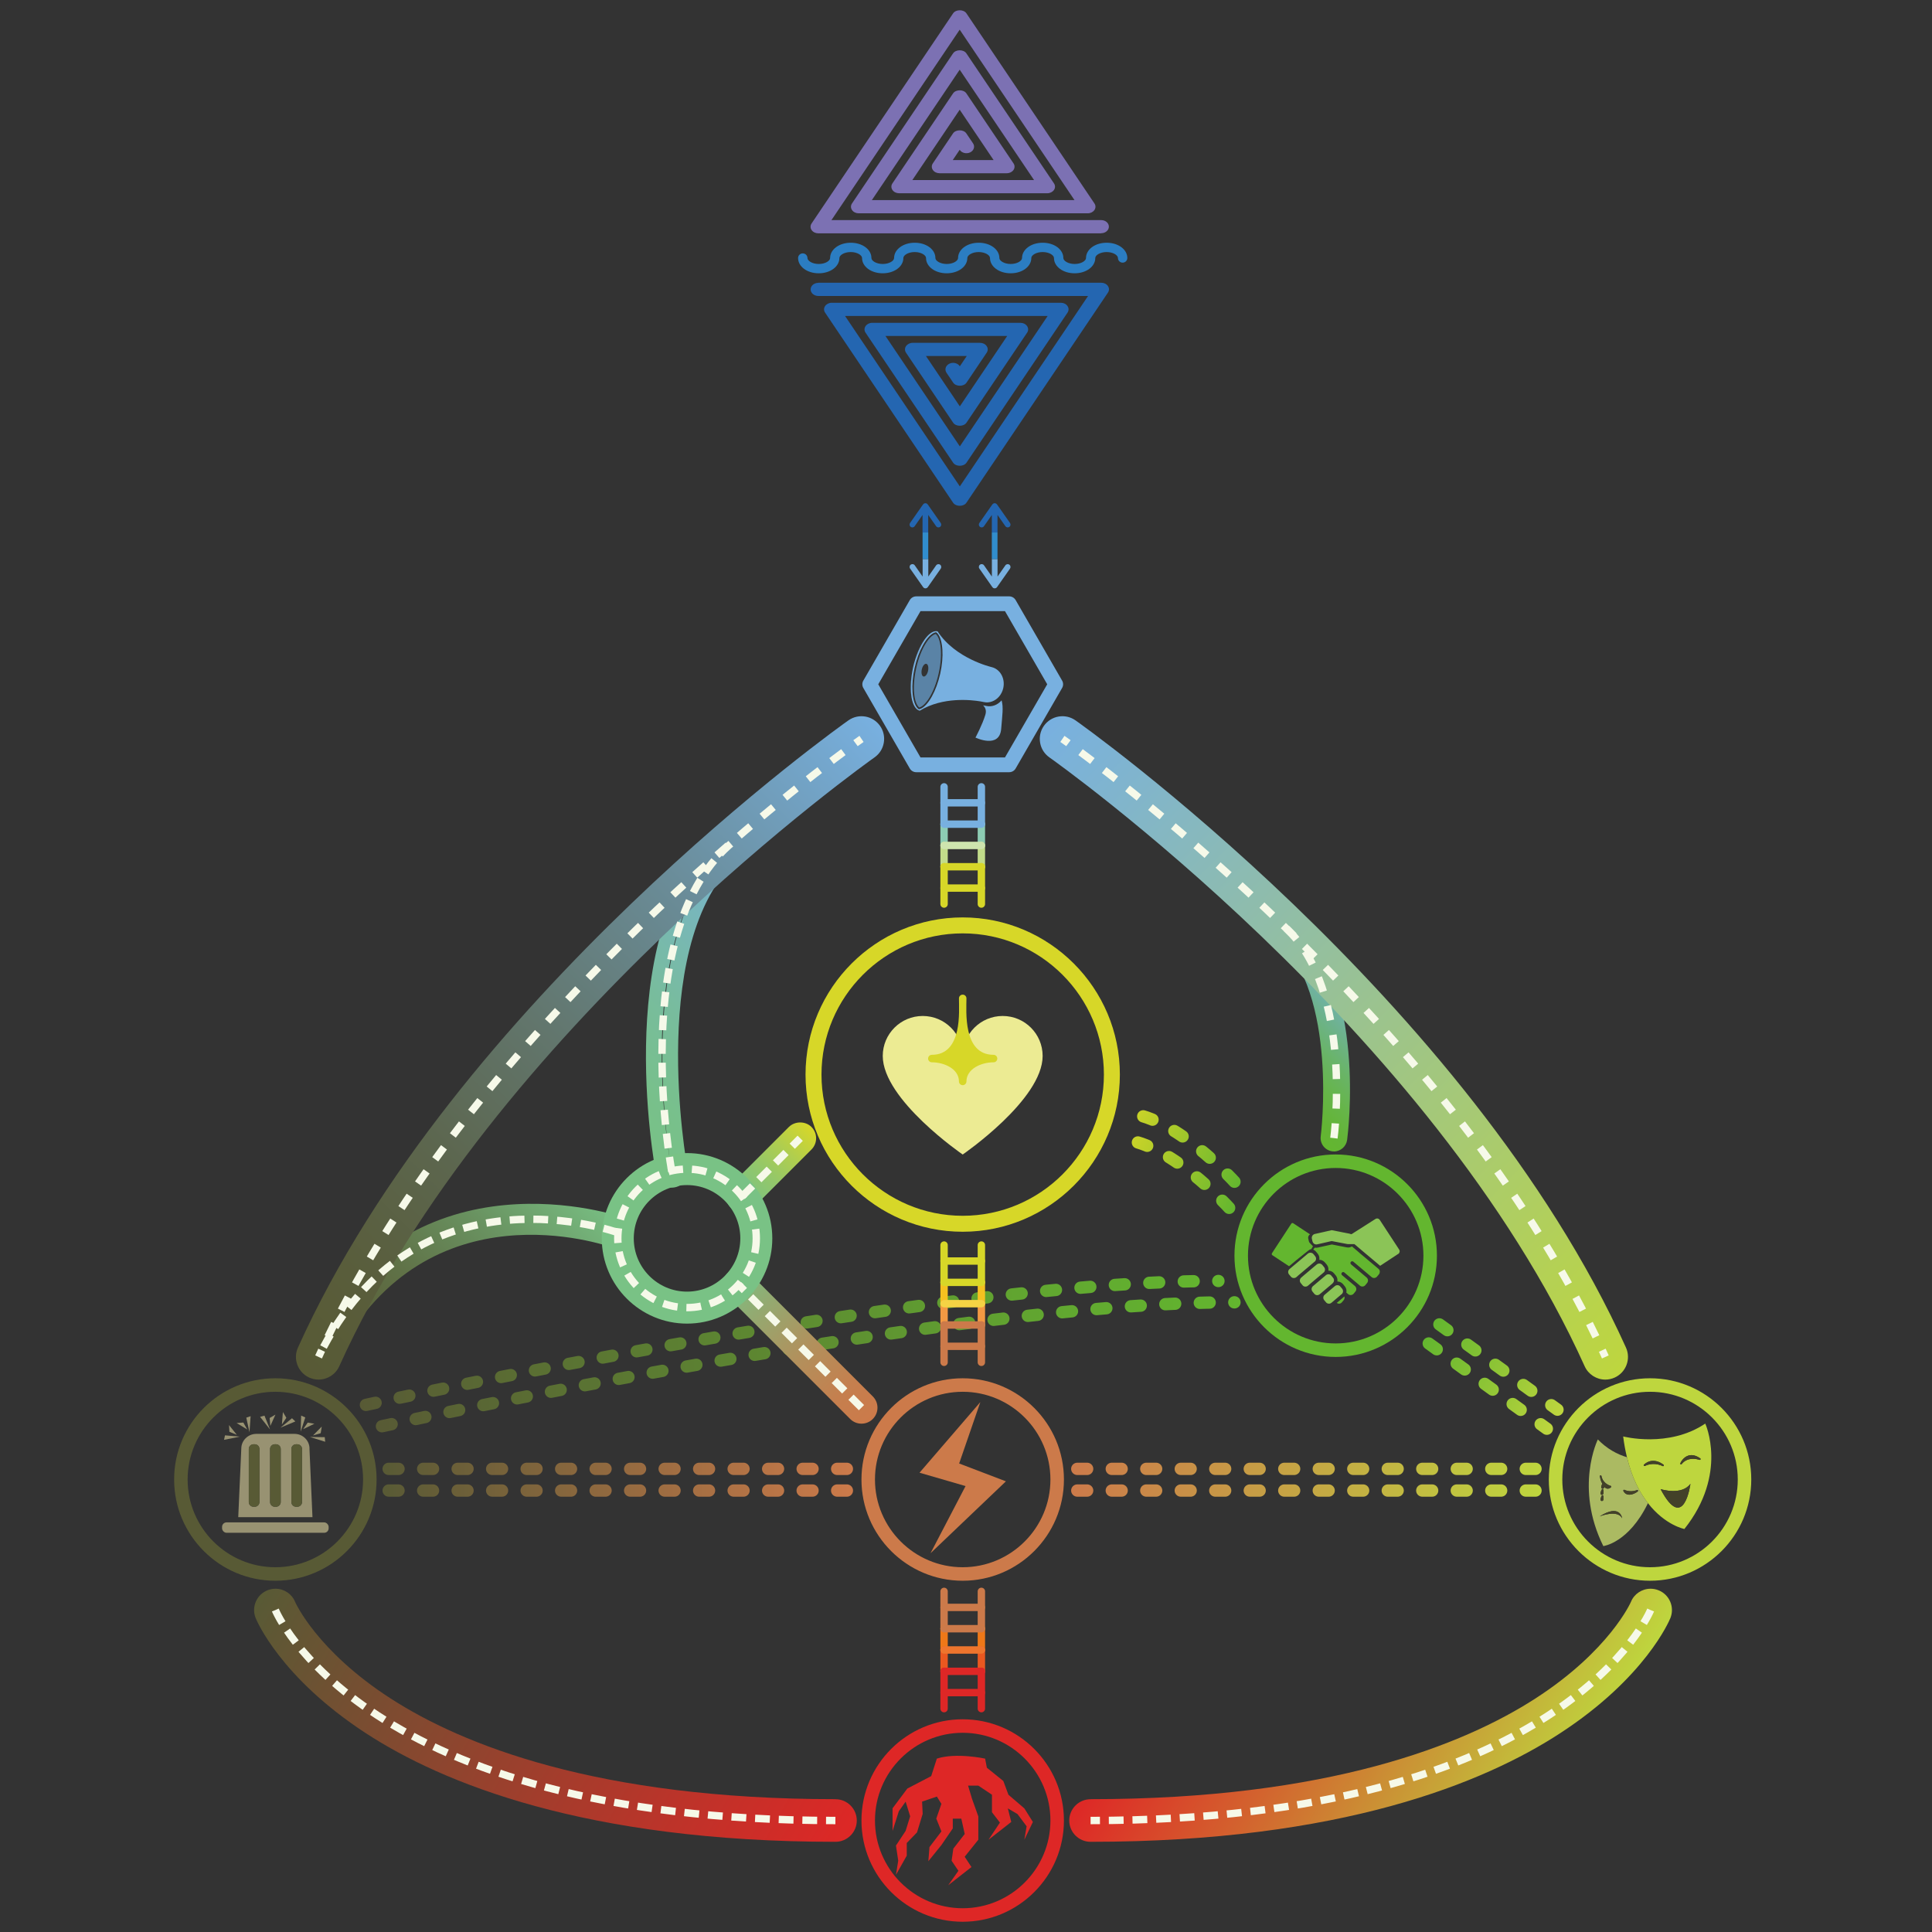 <?xml version="1.0" encoding="UTF-8"?>
<svg id="_圖層_1" data-name="圖層 1" xmlns="http://www.w3.org/2000/svg" xmlns:xlink="http://www.w3.org/1999/xlink" viewBox="0 0 392 392">
  <rect x="0" y="0" width="392" height="392" fill="#333333" stroke="none"/>
  <defs>
    <style>
      .cls-1 {
        fill: #8bc457;
      }

      .cls-1, .cls-2, .cls-3, .cls-4, .cls-5, .cls-6, .cls-7, .cls-8, .cls-9, .cls-10, .cls-11, .cls-12, .cls-13, .cls-14, .cls-15, .cls-16, .cls-17, .cls-18, .cls-19, .cls-20, .cls-21, .cls-22, .cls-23, .cls-24, .cls-25, .cls-26, .cls-27, .cls-28, .cls-29 {
        stroke-width: 0px;
      }

      .cls-30 {
        stroke: url(#_未命名漸層_45-2);
      }

      .cls-30, .cls-31, .cls-32, .cls-33, .cls-34, .cls-35, .cls-36, .cls-37, .cls-38, .cls-39, .cls-40, .cls-41, .cls-42, .cls-43, .cls-44, .cls-45, .cls-46, .cls-47, .cls-48, .cls-49, .cls-50, .cls-51, .cls-52, .cls-53, .cls-54, .cls-55, .cls-56 {
        stroke-miterlimit: 10;
      }

      .cls-30, .cls-31, .cls-32, .cls-33, .cls-34, .cls-35, .cls-36, .cls-37, .cls-38, .cls-39, .cls-40, .cls-41, .cls-42, .cls-44, .cls-46, .cls-47, .cls-49, .cls-50, .cls-51, .cls-52, .cls-53, .cls-54, .cls-56 {
        stroke-linecap: round;
      }

      .cls-30, .cls-31, .cls-32, .cls-33, .cls-34, .cls-35, .cls-36, .cls-38, .cls-39, .cls-9, .cls-40, .cls-41, .cls-42, .cls-43, .cls-44, .cls-45, .cls-46, .cls-47, .cls-48, .cls-51, .cls-52, .cls-53, .cls-54, .cls-55, .cls-56 {
        fill: none;
      }

      .cls-30, .cls-31, .cls-32, .cls-34, .cls-36, .cls-39, .cls-40, .cls-41, .cls-51, .cls-56 {
        stroke-dasharray: 0 0 2 5;
        stroke-width: 2.5px;
      }

      .cls-2 {
        fill: #cc7a4a;
      }

      .cls-31 {
        stroke: url(#_未命名漸層_50-2);
      }

      .cls-32 {
        stroke: url(#_未命名漸層_50);
      }

      .cls-3 {
        fill: #7c71b3;
      }

      .cls-33 {
        stroke: #de2726;
      }

      .cls-33, .cls-35, .cls-37, .cls-38, .cls-42, .cls-43, .cls-44, .cls-45, .cls-46, .cls-47, .cls-48, .cls-49, .cls-50, .cls-52, .cls-53, .cls-54, .cls-55 {
        stroke-width: 1.5px;
      }

      .cls-34 {
        stroke: url(#_未命名漸層_54);
      }

      .cls-35 {
        stroke: #f5d344;
      }

      .cls-4 {
        fill: #434129;
      }

      .cls-5 {
        fill: #318dcd;
      }

      .cls-6 {
        fill: #de2726;
      }

      .cls-36 {
        stroke: url(#_未命名漸層_45);
      }

      .cls-7 {
        fill: #989272;
      }

      .cls-37 {
        stroke: #c2dc8a;
      }

      .cls-37, .cls-49, .cls-50 {
        fill: #a1cd69;
      }

      .cls-8 {
        fill: url(#_未命名漸層_17);
      }

      .cls-38 {
        stroke: #ee752d;
      }

      .cls-39 {
        stroke: url(#_未命名漸層_43-2);
      }

      .cls-10 {
        fill: #63b62f;
      }

      .cls-40 {
        stroke: url(#_未命名漸層_54-2);
      }

      .cls-41 {
        stroke: url(#_未命名漸層_43);
      }

      .cls-42 {
        stroke: #d7d728;
      }

      .cls-11 {
        fill: #bed63e;
      }

      .cls-12 {
        fill: url(#_未命名漸層_18);
      }

      .cls-13 {
        fill: url(#_未命名漸層_5);
      }

      .cls-14 {
        fill: url(#_未命名漸層_26);
      }

      .cls-43 {
        stroke-dasharray: 0 0 3 1.8;
      }

      .cls-43, .cls-45, .cls-48, .cls-55 {
        stroke: #f6f9e9;
      }

      .cls-15 {
        fill: #2b7dc2;
      }

      .cls-16 {
        fill: url(#_未命名漸層_28);
      }

      .cls-44 {
        stroke: #ea5820;
      }

      .cls-17 {
        fill: #abba62;
      }

      .cls-18 {
        fill: url(#_未命名漸層_40);
      }

      .cls-19 {
        fill: url(#_未命名漸層_38);
      }

      .cls-46 {
        stroke: #ee7818;
      }

      .cls-47 {
        stroke: #f5c120;
      }

      .cls-48 {
        stroke-dasharray: 0 0 3.01 3.01;
      }

      .cls-49 {
        stroke: #8dccb3;
      }

      .cls-20 {
        fill: url(#_未命名漸層_15);
      }

      .cls-50 {
        stroke: #cee4ae;
      }

      .cls-21 {
        fill: #79c285;
      }

      .cls-22 {
        fill: #eceb93;
      }

      .cls-23 {
        fill: #d7d728;
      }

      .cls-24 {
        fill: #2466b1;
      }

      .cls-51 {
        stroke: url(#_未命名漸層_56-2);
      }

      .cls-25 {
        fill: url(#_未命名漸層_20);
      }

      .cls-52 {
        stroke: #78b0e0;
      }

      .cls-26 {
        fill: #585a35;
      }

      .cls-53 {
        stroke: #f39943;
      }

      .cls-27 {
        fill: #78b0e0;
      }

      .cls-54 {
        stroke: #cc7a4a;
      }

      .cls-55 {
        stroke-dasharray: 0 0 3 3;
      }

      .cls-28 {
        fill: #5a83a6;
      }

      .cls-56 {
        stroke: url(#_未命名漸層_56);
      }

      .cls-29 {
        fill: #dae695;
      }
    </style>
    <linearGradient id="_未命名漸層_50" data-name="未命名漸層 50" x1="248.48" y1="272.48" x2="73" y2="272.48" gradientUnits="userSpaceOnUse">
      <stop offset="0" stop-color="#63b62f"/>
      <stop offset=".24" stop-color="#61a530"/>
      <stop offset=".69" stop-color="#5b7a32"/>
      <stop offset="1" stop-color="#585a35"/>
    </linearGradient>
    <linearGradient id="_未命名漸層_50-2" data-name="未命名漸層 50" x1="251.72" y1="276.81" x2="76.25" y2="276.81" xlink:href="#_未命名漸層_50"/>
    <linearGradient id="_未命名漸層_26" data-name="未命名漸層 26" x1="177.09" y1="287.91" x2="147.56" y2="258.38" gradientUnits="userSpaceOnUse">
      <stop offset="0" stop-color="#cc7a4a"/>
      <stop offset=".19" stop-color="#c57f4e"/>
      <stop offset=".46" stop-color="#b2905c"/>
      <stop offset=".77" stop-color="#93aa71"/>
      <stop offset="1" stop-color="#79c285"/>
    </linearGradient>
    <linearGradient id="_未命名漸層_20" data-name="未命名漸層 20" x1="148.27" y1="245.04" x2="164.65" y2="228.66" gradientUnits="userSpaceOnUse">
      <stop offset="0" stop-color="#79c285"/>
      <stop offset=".18" stop-color="#7fc37e"/>
      <stop offset=".42" stop-color="#92c76b"/>
      <stop offset=".71" stop-color="#b1ce4d"/>
      <stop offset="1" stop-color="#d7d728"/>
    </linearGradient>
    <linearGradient id="_未命名漸層_28" data-name="未命名漸層 28" x1="71.59" y1="283.85" x2="117.64" y2="237.79" gradientUnits="userSpaceOnUse">
      <stop offset="0" stop-color="#585a35"/>
      <stop offset=".17" stop-color="#5a603a"/>
      <stop offset=".4" stop-color="#607348"/>
      <stop offset=".67" stop-color="#699260"/>
      <stop offset=".97" stop-color="#77bc81"/>
      <stop offset="1" stop-color="#79c285"/>
    </linearGradient>
    <linearGradient id="_未命名漸層_18" data-name="未命名漸層 18" x1="120.35" y1="226.34" x2="164.71" y2="181.97" gradientUnits="userSpaceOnUse">
      <stop offset="0" stop-color="#79c285"/>
      <stop offset=".18" stop-color="#78c08b"/>
      <stop offset=".43" stop-color="#78bc9e"/>
      <stop offset=".73" stop-color="#78b6bd"/>
      <stop offset="1" stop-color="#78b0e0"/>
    </linearGradient>
    <linearGradient id="_未命名漸層_15" data-name="未命名漸層 15" x1="255.66" y1="219.76" x2="275.92" y2="199.5" gradientUnits="userSpaceOnUse">
      <stop offset="0" stop-color="#63b62f"/>
      <stop offset=".12" stop-color="#63b535"/>
      <stop offset=".28" stop-color="#66b548"/>
      <stop offset=".47" stop-color="#69b467"/>
      <stop offset=".68" stop-color="#6eb292"/>
      <stop offset=".91" stop-color="#75b0c8"/>
      <stop offset="1" stop-color="#78b0e0"/>
    </linearGradient>
    <linearGradient id="_未命名漸層_17" data-name="未命名漸層 17" x1="55.85" y1="273.03" x2="180.13" y2="148.75" gradientUnits="userSpaceOnUse">
      <stop offset="0" stop-color="#585a35"/>
      <stop offset=".12" stop-color="#595d3b"/>
      <stop offset=".29" stop-color="#5c664e"/>
      <stop offset=".48" stop-color="#62766d"/>
      <stop offset=".7" stop-color="#6a8c98"/>
      <stop offset=".93" stop-color="#74a7ce"/>
      <stop offset="1" stop-color="#78b0e0"/>
    </linearGradient>
    <linearGradient id="_未命名漸層_5" data-name="未命名漸層 5" x1="210.23" y1="148.75" x2="334.51" y2="273.03" gradientUnits="userSpaceOnUse">
      <stop offset="0" stop-color="#78b0e0"/>
      <stop offset="1" stop-color="#bed63e"/>
    </linearGradient>
    <linearGradient id="_未命名漸層_38" data-name="未命名漸層 38" x1="166.22" y1="383.71" x2="55.02" y2="319.51" gradientUnits="userSpaceOnUse">
      <stop offset="0" stop-color="#de2726"/>
      <stop offset=".46" stop-color="#a23d2c"/>
      <stop offset="1" stop-color="#585a35"/>
    </linearGradient>
    <linearGradient id="_未命名漸層_40" data-name="未命名漸層 40" x1="240.99" y1="326.6" x2="315.3" y2="369.51" gradientUnits="userSpaceOnUse">
      <stop offset="0" stop-color="#de2726"/>
      <stop offset=".36" stop-color="#d3622e"/>
      <stop offset="1" stop-color="#bed63e"/>
    </linearGradient>
    <linearGradient id="_未命名漸層_45" data-name="未命名漸層 45" x1="229.12" y1="277.27" x2="301.01" y2="318.78" gradientUnits="userSpaceOnUse">
      <stop offset="0" stop-color="#cc7a4a"/>
      <stop offset=".65" stop-color="#c3b442"/>
      <stop offset="1" stop-color="#bed63e"/>
    </linearGradient>
    <linearGradient id="_未命名漸層_43" data-name="未命名漸層 43" x1="77.61" y1="298.03" x2="173.08" y2="298.03" gradientUnits="userSpaceOnUse">
      <stop offset="0" stop-color="#585a35"/>
      <stop offset=".48" stop-color="#91693f"/>
      <stop offset="1" stop-color="#cc7a4a"/>
    </linearGradient>
    <linearGradient id="_未命名漸層_45-2" data-name="未命名漸層 45" y1="281.67" x2="301.01" y2="323.18" xlink:href="#_未命名漸層_45"/>
    <linearGradient id="_未命名漸層_43-2" data-name="未命名漸層 43" y1="302.43" y2="302.43" xlink:href="#_未命名漸層_43"/>
    <linearGradient id="_未命名漸層_56" data-name="未命名漸層 56" x1="290.22" y1="269.39" x2="317.85" y2="285.34" gradientUnits="userSpaceOnUse">
      <stop offset="0" stop-color="#63b62f"/>
      <stop offset=".66" stop-color="#9dca38"/>
      <stop offset="1" stop-color="#bed63e"/>
    </linearGradient>
    <linearGradient id="_未命名漸層_56-2" data-name="未命名漸層 56" x1="288.06" y1="273.26" x2="315.68" y2="289.21" xlink:href="#_未命名漸層_56"/>
    <linearGradient id="_未命名漸層_54" data-name="未命名漸層 54" x1="227.12" y1="224.65" x2="252.26" y2="239.17" gradientUnits="userSpaceOnUse">
      <stop offset="0" stop-color="#d7d728"/>
      <stop offset=".52" stop-color="#9cc62b"/>
      <stop offset="1" stop-color="#63b62f"/>
    </linearGradient>
    <linearGradient id="_未命名漸層_54-2" data-name="未命名漸層 54" x1="226.04" y1="229.96" x2="251.18" y2="244.47" xlink:href="#_未命名漸層_54"/>
  </defs>
  <path class="cls-32" d="m74.25,285.05s114.99-25.3,172.97-25.14"/>
  <path class="cls-31" d="m77.5,289.38s114.99-25.3,172.97-25.14"/>
  <path class="cls-14" d="m174.79,288.86c-.87,0-1.68-.34-2.29-.95l-24.94-24.94c-.61-.61-.95-1.43-.95-2.29s.34-1.68.95-2.29c1.26-1.26,3.32-1.26,4.59,0l24.94,24.94c.61.61.95,1.43.95,2.29s-.34,1.68-.95,2.29c-.61.61-1.43.95-2.29.95Zm-24.94-28.18l24.94,24.94h0l-24.94-24.94Z"/>
  <path class="cls-25" d="m164.65,228.66c-1.22-1.22-3.36-1.22-4.59,0l-11.79,11.79c-.61.61-.95,1.43-.95,2.29s.34,1.68.95,2.29c.61.61,1.43.95,2.29.95s1.68-.34,2.29-.95l11.79-11.79c.61-.61.95-1.43.95-2.29s-.34-1.68-.95-2.29Zm-14.08,14.08h0l11.79-11.79-11.79,11.79Z"/>
  <path class="cls-16" d="m65.64,276.55c-.53,0-1.05-.13-1.52-.38-1.58-.84-2.18-2.81-1.34-4.39,21.04-39.55,63.25-24.91,63.67-24.75,1.68.61,2.55,2.47,1.95,4.15-.3.82-.89,1.47-1.68,1.84-.78.37-1.67.4-2.48.11-1.51-.54-37.3-12.94-55.73,21.7-.56,1.06-1.66,1.72-2.86,1.72Zm1.17-5.33c-.4.68-.78,1.37-1.16,2.09h0s0,0,0,0c.38-.72.77-1.41,1.16-2.09Z"/>
  <path class="cls-12" d="m136.31,240.96c-1.56,0-2.89-1.11-3.18-2.64-.4-2.09-9.44-51.44,13.7-70.13,1.39-1.12,3.44-.91,4.56.49,1.12,1.39.91,3.44-.49,4.56-20.12,16.25-11.5,63.41-11.41,63.88.33,1.76-.83,3.46-2.58,3.79-.21.04-.41.06-.61.06Zm12.56-70.25c-21.65,17.48-12.94,64.99-12.55,67.01h0c-.1-.49-9.07-49.54,12.55-67.01Z"/>
  <path class="cls-20" d="m270.65,233.62c-.12,0-.23,0-.35-.02-1.48-.2-2.52-1.56-2.33-3.04.04-.28,3.6-28.66-8.86-40.25-.53-.49-.83-1.16-.86-1.88-.03-.72.23-1.41.72-1.94,1.01-1.09,2.73-1.15,3.82-.14,14.54,13.53,10.71,43.65,10.54,44.93-.18,1.34-1.33,2.35-2.68,2.35Zm-9.33-45.69s0,0,0,0c0,0,0,0,0,0Z"/>
  <g>
    <path class="cls-3" d="m223.45,47.34h-57.43c-.55,0-1.07-.25-1.35-.67-.28-.41-.28-.92,0-1.33L193.39,2.7c.56-.82,2.14-.82,2.69,0l25.98,38.58c.28.41.28.92,0,1.33-.28.41-.79.67-1.35.67h-46.49c-.55,0-1.07-.25-1.35-.67-.28-.41-.28-.92,0-1.33l20.51-30.46c.56-.82,2.14-.82,2.69,0l17.78,26.39c.28.41.28.92,0,1.33-.28.41-.79.67-1.35.67h-30.08c-.55,0-1.07-.25-1.35-.67-.28-.41-.28-.92,0-1.33l12.31-18.27c.56-.82,2.14-.82,2.69,0l9.57,14.21c.28.41.28.92,0,1.33-.28.41-.79.67-1.35.67h-13.67c-.55,0-1.07-.25-1.35-.67-.28-.41-.28-.92,0-1.33l4.1-6.09c.56-.82,2.14-.82,2.69,0l1.37,2.03c.43.64.17,1.45-.57,1.82-.75.37-1.69.15-2.12-.49l-.02-.03-1.41,2.09h8.29l-6.88-10.22-9.61,14.28h24.7l-15.09-22.4-17.82,26.46h41.11l-23.29-34.58-26.02,38.64h54.74c.86,0,1.55.6,1.55,1.33s-.7,1.33-1.55,1.33Z"/>
    <path class="cls-24" d="m166.02,57.37h57.43c.55,0,1.07.25,1.35.67.28.41.28.92,0,1.33l-28.72,42.64c-.56.82-2.14.82-2.69,0l-25.98-38.58c-.28-.41-.28-.92,0-1.33.28-.41.79-.67,1.35-.67h46.49c.55,0,1.07.25,1.35.67.28.41.28.92,0,1.33l-20.51,30.46c-.56.82-2.14.82-2.69,0l-17.78-26.39c-.28-.41-.28-.92,0-1.33.28-.41.79-.67,1.35-.67h30.08c.55,0,1.07.25,1.35.67.28.41.28.92,0,1.33l-12.31,18.27c-.56.82-2.14.82-2.69,0l-9.57-14.21c-.28-.41-.28-.92,0-1.33.28-.41.79-.67,1.35-.67h13.67c.55,0,1.07.25,1.35.67.28.41.28.92,0,1.33l-4.1,6.09c-.56.82-2.14.82-2.69,0l-1.37-2.03c-.43-.64-.17-1.45.57-1.82.75-.37,1.69-.15,2.12.49l.02.03,1.41-2.09h-8.29s6.88,10.22,6.88,10.22l9.61-14.28h-24.7s15.09,22.4,15.09,22.4l17.82-26.46h-41.11s23.29,34.58,23.29,34.58l26.02-38.64h-54.74c-.86,0-1.55-.6-1.55-1.33,0-.74.7-1.33,1.55-1.33Z"/>
    <path class="cls-15" d="m218.04,55.45c-2.35,0-4.19-1.36-4.19-3.1,0-.57-.98-1.21-2.3-1.21s-2.3.64-2.3,1.21c0,1.74-1.84,3.1-4.19,3.1s-4.19-1.36-4.19-3.1c0-.57-.98-1.21-2.3-1.21s-2.3.64-2.3,1.21c0,1.74-1.84,3.1-4.19,3.1s-4.19-1.36-4.19-3.1c0-.57-.98-1.21-2.3-1.21s-2.3.64-2.3,1.21c0,1.74-1.84,3.1-4.19,3.1s-4.19-1.36-4.19-3.1c0-.57-.98-1.21-2.3-1.21s-2.3.64-2.3,1.21c0,1.74-1.84,3.1-4.19,3.1s-4.19-1.36-4.19-3.1c0-.52.42-.94.95-.94s.95.42.95.94c0,.57.98,1.21,2.3,1.21s2.3-.64,2.3-1.21c0-1.74,1.84-3.1,4.19-3.1s4.19,1.36,4.19,3.1c0,.57.98,1.21,2.3,1.21s2.3-.64,2.3-1.21c0-1.74,1.84-3.1,4.19-3.1s4.19,1.36,4.19,3.1c0,.57.98,1.21,2.3,1.21s2.3-.64,2.3-1.21c0-1.74,1.84-3.1,4.19-3.1s4.19,1.36,4.19,3.1c0,.57.98,1.21,2.3,1.21s2.3-.64,2.3-1.21c0-1.74,1.84-3.1,4.19-3.1s4.19,1.36,4.19,3.1c0,.57.98,1.21,2.3,1.21s2.3-.64,2.3-1.21c0-1.74,1.84-3.1,4.19-3.1s4.19,1.36,4.19,3.1c0,.52-.42.94-.95.94s-.95-.42-.95-.94c0-.57-.98-1.21-2.3-1.21s-2.3.64-2.3,1.21c0,1.74-1.84,3.1-4.19,3.1Z"/>
  </g>
  <path class="cls-27" d="m204.77,156.68h-18.87c-.54,0-1.03-.29-1.3-.75l-9.43-16.34c-.27-.46-.27-1.03,0-1.5l9.43-16.34c.27-.46.76-.75,1.3-.75h18.87c.54,0,1.03.29,1.3.75l9.43,16.34c.27.46.27,1.03,0,1.5l-9.43,16.34c-.27.46-.76.75-1.3.75Zm-18-3h17.14l8.57-14.84-8.57-14.84h-17.14l-8.57,14.84,8.57,14.84Z"/>
  <g>
    <path class="cls-27" d="m187.19,116.97l-1.59-2.27c-.18-.26-.54-.32-.8-.14-.26.18-.32.54-.14.8l2.64,3.77s.02.02.03.03c.02.03.05.05.08.08.01.01.02.03.03.04.02.01.03.01.05.02.01,0,.02.02.04.02.01,0,.03.01.04.02.07.02.13.04.2.04,0,0,0,0,0,0s0,0,0,0,0,0,0,0,0,0,0,0c.07,0,.13-.02.2-.04.01,0,.03-.01.04-.02.01,0,.03-.01.04-.02.02,0,.03-.01.05-.02.01,0,.02-.02.03-.03.03-.02.05-.05.08-.08,0-.01.02-.02.03-.03l2.64-3.77c.18-.26.12-.62-.14-.8-.26-.18-.62-.12-.8.14l-1.59,2.27v-3.55h-1.15v3.55Z"/>
    <path class="cls-24" d="m188.34,104.49l1.59,2.27c.11.16.29.25.47.25.11,0,.23-.03.33-.1.26-.18.32-.54.14-.8l-2.64-3.77s-.02-.02-.04-.03c-.02-.03-.04-.05-.07-.07-.01-.01-.02-.03-.03-.04,0,0,0,0-.01,0-.02-.01-.04-.02-.06-.03-.03-.02-.06-.03-.09-.04-.02,0-.04-.02-.06-.02-.02,0-.04,0-.06,0-.02,0-.03,0-.05,0-.02,0-.03,0-.04,0-.02,0-.05,0-.07,0-.02,0-.04.02-.06.02-.03,0-.06.02-.09.04-.02.01-.04.02-.06.03,0,0,0,0-.01,0-.01,0-.02.03-.03.04-.03.02-.05.04-.07.07-.01.01-.03.02-.04.03l-2.64,3.77c-.18.26-.12.62.14.8.1.07.22.1.33.1.18,0,.36-.09.47-.25l1.59-2.27v3.55h1.15v-3.55Z"/>
    <rect class="cls-5" x="187.19" y="108.04" width="1.15" height="5.38"/>
  </g>
  <g>
    <path class="cls-27" d="m201.24,116.97l-1.59-2.27c-.18-.26-.54-.32-.8-.14-.26.18-.32.54-.14.8l2.64,3.77s.02.02.03.03c.02.03.05.05.08.08.01.01.02.03.03.04.02.01.03.01.05.02.01,0,.02.02.04.02.01,0,.03.01.04.02.07.02.13.04.2.04,0,0,0,0,0,0s0,0,0,0,0,0,0,0,0,0,0,0c.07,0,.13-.02.2-.04.01,0,.03-.01.04-.02.01,0,.03-.01.04-.02.02,0,.03-.01.05-.02.01,0,.02-.02.03-.03.03-.02.05-.05.08-.08,0-.01.02-.02.03-.03l2.64-3.77c.18-.26.12-.62-.14-.8-.26-.18-.62-.12-.8.14l-1.59,2.27v-3.55h-1.15v3.55Z"/>
    <path class="cls-24" d="m202.4,104.49l1.59,2.27c.11.16.29.25.47.25.11,0,.23-.03.33-.1.26-.18.32-.54.14-.8l-2.64-3.77s-.02-.02-.04-.03c-.02-.03-.04-.05-.07-.07-.01-.01-.02-.03-.03-.04,0,0,0,0-.01,0-.02-.01-.04-.02-.06-.03-.03-.02-.06-.03-.09-.04-.02,0-.04-.02-.06-.02-.02,0-.04,0-.06,0-.02,0-.03,0-.05,0-.02,0-.03,0-.04,0-.02,0-.05,0-.07,0-.02,0-.04.02-.06.02-.03,0-.06.02-.09.04-.02.01-.04.02-.06.03,0,0,0,0-.01,0-.01,0-.02.03-.03.04-.03.02-.05.04-.07.07-.01.01-.03.02-.04.03l-2.64,3.77c-.18.26-.12.62.14.8.1.07.22.1.33.1.18,0,.36-.09.47-.25l1.59-2.27v3.55h1.15v-3.55Z"/>
    <rect class="cls-5" x="201.24" y="108.04" width="1.15" height="5.38"/>
  </g>
  <g>
    <g>
      <path class="cls-22" d="m203.44,206.14c-4.48,0-8.11,3.63-8.11,8.11,0-4.48-3.63-8.11-8.11-8.11s-8.11,3.63-8.11,8.11c0,8.89,16.22,20,16.22,20,0,0,16.22-11.11,16.22-20,0-4.48-3.63-8.11-8.11-8.11Z"/>
      <path class="cls-23" d="m189.07,214.02c6.26,0,5.5-8.91,5.5-11.45,0-.42.34-.76.76-.76s.76.34.76.76c0,2.53-.76,11.45,5.5,11.45.42,0,.76.34.76.76,0,.42-.34.76-.76.76-2.53,0-5.5,1.35-5.5,3.88,0,.42-.34.76-.76.76s-.76-.34-.76-.76c0-2.53-2.97-3.88-5.5-3.88-.42,0-.76-.34-.76-.76,0-.42.34-.76.76-.76Z"/>
    </g>
    <path class="cls-23" d="m195.33,249.92c-17.59,0-31.89-14.31-31.89-31.89s14.31-31.89,31.89-31.89,31.89,14.31,31.89,31.89-14.31,31.89-31.89,31.89Zm0-60.54c-15.8,0-28.65,12.85-28.65,28.65s12.85,28.65,28.65,28.65,28.65-12.85,28.65-28.65-12.85-28.65-28.65-28.65Z"/>
  </g>
  <g>
    <path class="cls-2" d="m195.33,320.73c-11.33,0-20.54-9.21-20.54-20.54s9.21-20.54,20.54-20.54,20.54,9.21,20.54,20.54-9.21,20.54-20.54,20.54Zm0-38.34c-9.82,0-17.8,7.99-17.8,17.8s7.99,17.8,17.8,17.8,17.8-7.99,17.8-17.8-7.99-17.8-17.8-17.8Z"/>
    <polygon class="cls-2" points="198.91 284.48 186.57 298.81 195.91 301.52 188.8 315.15 204.1 300.56 194.61 296.94 198.91 284.48"/>
  </g>
  <path class="cls-11" d="m334.79,320.73c-11.33,0-20.54-9.21-20.54-20.54s9.21-20.54,20.54-20.54,20.54,9.21,20.54,20.54-9.21,20.54-20.54,20.54Zm0-38.34c-9.82,0-17.8,7.99-17.8,17.8s7.99,17.8,17.8,17.8,17.8-7.99,17.8-17.8-7.99-17.8-17.8-17.8Z"/>
  <path class="cls-10" d="m271.01,275.32c-11.33,0-20.54-9.21-20.54-20.54s9.21-20.54,20.54-20.54,20.54,9.21,20.54,20.54-9.21,20.54-20.54,20.54Zm0-38.34c-9.82,0-17.8,7.99-17.8,17.8s7.99,17.8,17.8,17.8,17.8-7.99,17.8-17.8-7.99-17.8-17.8-17.8Z"/>
  <path class="cls-26" d="m55.87,320.73c-11.33,0-20.54-9.21-20.54-20.54s9.21-20.54,20.54-20.54,20.54,9.21,20.54,20.54-9.21,20.54-20.54,20.54Zm0-38.34c-9.82,0-17.8,7.99-17.8,17.8s7.99,17.8,17.8,17.8,17.8-7.99,17.8-17.8-7.99-17.8-17.8-17.8Z"/>
  <g>
    <path class="cls-6" d="m195.33,389.92c-11.33,0-20.54-9.21-20.54-20.54s9.21-20.54,20.54-20.54,20.54,9.21,20.54,20.54-9.21,20.54-20.54,20.54Zm0-38.34c-9.82,0-17.8,7.99-17.8,17.8s7.99,17.8,17.8,17.8,17.8-7.99,17.8-17.8-7.99-17.8-17.8-17.8Z"/>
    <path class="cls-6" d="m190.09,356.8l-1.15,3.57-4.84,2.52-3,4.01v4.59l1.27-3.99,1.38-1.95.92,2.97-.92,2.97-1.96,2.97.46,3.07-.46,2.87,2.19-3.89v-2.57l2.08-2.15,1.15-3.75-.12-2.5,3-1.02.92,1.48-1.04,2.99,1.04,2.6-2.42,3.18-.23,2.87,2.65-3.28,2.31-3.38v-1.98h1.73l.69,3.11-2.31,2.97-.35,2.46,1.38,2.04-2.08,2.94,4.73-3.7-1.38-2.09,2.77-3.45v-4.74l-1.27-3.54-.81-2.7h2.08l2.77,1.85v3.55l1.61,2.1-2.31,3.48,4.61-3.61-.69-2.75,1.96,1.15,1.85,2.48-.46,2.73,1.73-3.61-1.73-2.75-3.23-2.77-1.04-2.79-3.34-2.7-.35-1.84s-5.88-1.28-9.8,0Z"/>
  </g>
  <g>
    <line class="cls-52" x1="191.55" y1="159.65" x2="191.55" y2="167.22"/>
    <line class="cls-52" x1="199.12" y1="159.65" x2="199.12" y2="167.22"/>
    <line class="cls-49" x1="191.55" y1="167.22" x2="191.55" y2="171.54"/>
    <line class="cls-49" x1="199.12" y1="167.22" x2="199.12" y2="171.54"/>
    <line class="cls-37" x1="191.55" y1="171.54" x2="191.55" y2="175.86"/>
    <line class="cls-37" x1="199.12" y1="171.54" x2="199.12" y2="175.86"/>
    <line class="cls-42" x1="191.55" y1="175.86" x2="191.55" y2="183.43"/>
    <line class="cls-42" x1="199.12" y1="175.86" x2="199.12" y2="183.43"/>
    <line class="cls-52" x1="191.55" y1="167.22" x2="199.12" y2="167.22"/>
    <line class="cls-52" x1="191.55" y1="162.89" x2="199.12" y2="162.89"/>
    <line class="cls-50" x1="191.55" y1="171.54" x2="199.12" y2="171.54"/>
    <line class="cls-42" x1="191.55" y1="175.86" x2="199.12" y2="175.86"/>
    <line class="cls-42" x1="191.55" y1="180.19" x2="199.12" y2="180.19"/>
  </g>
  <g>
    <line class="cls-42" x1="191.55" y1="252.62" x2="191.55" y2="260.19"/>
    <line class="cls-42" x1="199.12" y1="252.62" x2="199.12" y2="260.19"/>
    <line class="cls-47" x1="191.55" y1="260.19" x2="191.55" y2="264.51"/>
    <line class="cls-47" x1="199.12" y1="260.19" x2="199.12" y2="264.51"/>
    <line class="cls-53" x1="191.55" y1="264.51" x2="191.55" y2="268.84"/>
    <line class="cls-53" x1="199.12" y1="264.51" x2="199.12" y2="268.84"/>
    <line class="cls-54" x1="191.55" y1="268.84" x2="191.55" y2="276.41"/>
    <line class="cls-54" x1="199.12" y1="268.84" x2="199.12" y2="276.41"/>
    <line class="cls-42" x1="191.55" y1="260.19" x2="199.12" y2="260.19"/>
    <line class="cls-42" x1="191.55" y1="255.86" x2="199.12" y2="255.86"/>
    <line class="cls-35" x1="191.55" y1="264.51" x2="199.12" y2="264.51"/>
    <line class="cls-54" x1="191.55" y1="268.84" x2="199.12" y2="268.84"/>
    <line class="cls-54" x1="191.55" y1="273.16" x2="199.12" y2="273.16"/>
  </g>
  <g>
    <line class="cls-54" x1="191.55" y1="322.89" x2="191.55" y2="330.46"/>
    <line class="cls-54" x1="199.12" y1="322.89" x2="199.12" y2="330.46"/>
    <line class="cls-46" x1="191.55" y1="330.46" x2="191.55" y2="334.78"/>
    <line class="cls-46" x1="199.12" y1="330.46" x2="199.12" y2="334.78"/>
    <line class="cls-44" x1="191.55" y1="334.78" x2="191.55" y2="339.11"/>
    <line class="cls-44" x1="199.12" y1="334.78" x2="199.12" y2="339.11"/>
    <line class="cls-33" x1="191.55" y1="339.11" x2="191.55" y2="346.68"/>
    <line class="cls-33" x1="199.12" y1="339.11" x2="199.12" y2="346.68"/>
    <line class="cls-54" x1="191.55" y1="330.46" x2="199.12" y2="330.46"/>
    <line class="cls-54" x1="191.55" y1="326.14" x2="199.12" y2="326.14"/>
    <line class="cls-38" x1="191.55" y1="334.78" x2="199.12" y2="334.78"/>
    <line class="cls-33" x1="191.55" y1="339.11" x2="199.12" y2="339.11"/>
    <line class="cls-33" x1="191.55" y1="343.43" x2="199.12" y2="343.43"/>
  </g>
  <g>
    <path class="cls-8" d="m64.64,279.92c-.65,0-1.29-.14-1.89-.41-2.31-1.04-3.34-3.77-2.3-6.08,31.99-70.87,110.91-126.73,111.71-127.28,1-.7,2.22-.97,3.43-.76,1.21.21,2.26.89,2.97,1.89.7,1,.97,2.22.76,3.43-.21,1.21-.88,2.26-1.89,2.97-.77.54-77.69,55.05-108.6,123.54-.74,1.64-2.39,2.7-4.19,2.7Z"/>
    <g>
      <path class="cls-45" d="m64.64,275.32c.21-.46.41-.91.62-1.36"/>
      <path class="cls-48" d="m66.54,271.24c29.42-61.22,92.66-109.88,105.82-119.56"/>
      <path class="cls-45" d="m173.58,150.79c.79-.58,1.22-.87,1.22-.87"/>
    </g>
  </g>
  <g>
    <path class="cls-13" d="m325.72,279.92c.65,0,1.29-.14,1.89-.41,2.31-1.04,3.34-3.77,2.3-6.08-31.99-70.87-110.91-126.73-111.71-127.28-1-.7-2.22-.97-3.43-.76-1.21.21-2.26.89-2.97,1.89-.7,1-.97,2.22-.76,3.43.21,1.21.88,2.26,1.89,2.97.77.54,77.69,55.05,108.6,123.54.74,1.64,2.39,2.7,4.19,2.7Z"/>
    <g>
      <path class="cls-45" d="m325.72,275.32c-.21-.46-.41-.91-.62-1.36"/>
      <path class="cls-48" d="m323.82,271.24c-29.42-61.22-92.66-109.88-105.82-119.56"/>
      <path class="cls-45" d="m216.78,150.79c-.79-.58-1.22-.87-1.22-.87"/>
    </g>
  </g>
  <path class="cls-55" d="m270.65,230.92s3.98-29.86-9.7-42.59"/>
  <g>
    <path class="cls-21" d="m139.4,233.96c-9.54,0-17.3,7.76-17.3,17.3s7.76,17.3,17.3,17.3,17.3-7.76,17.3-17.3-7.76-17.3-17.3-17.3Zm0,6.49c5.96,0,10.81,4.85,10.81,10.81s-4.85,10.81-10.81,10.81-10.81-4.85-10.81-10.81,4.85-10.81,10.81-10.81Z"/>
    <circle class="cls-43" cx="139.4" cy="251.26" r="14.05"/>
  </g>
  <g>
    <line class="cls-43" x1="174.79" y1="285.61" x2="149.86" y2="260.68"/>
    <line class="cls-43" x1="150.57" y1="242.75" x2="162.36" y2="230.95"/>
    <path class="cls-43" d="m125.34,250.08s-39.69-14.39-59.7,23.23"/>
    <path class="cls-43" d="m136.31,237.71s-9.35-49.32,12.55-67.01"/>
  </g>
  <g>
    <path class="cls-19" d="m169.51,365.05c-48.41,0-75.78-11.1-90.22-20.41-15.03-9.69-19.38-19.53-19.42-19.63-.65-1.61-2.23-2.66-3.99-2.66-.56,0-1.1.11-1.62.32-1.07.43-1.91,1.26-2.36,2.32-.45,1.06-.46,2.24-.03,3.31.2.49,5.03,12.06,22.34,23.35,15.42,10.06,44.48,22.05,95.31,22.05,2.38,0,4.32-1.94,4.32-4.32s-1.94-4.32-4.32-4.32Z"/>
    <path class="cls-43" d="m55.87,326.68s17.3,42.7,113.63,42.7"/>
  </g>
  <g>
    <path class="cls-18" d="m221.28,365.05c48.41,0,75.78-11.1,90.22-20.41,15.03-9.69,19.38-19.53,19.42-19.63.65-1.61,2.23-2.66,3.99-2.66.56,0,1.1.11,1.62.32,1.07.43,1.91,1.26,2.36,2.32.45,1.06.46,2.24.03,3.31-.2.49-5.03,12.06-22.34,23.35-15.42,10.06-44.48,22.05-95.31,22.05-2.38,0-4.32-1.94-4.32-4.32s1.94-4.32,4.32-4.32Z"/>
    <path class="cls-43" d="m334.91,326.68s-17.3,42.7-113.63,42.7"/>
  </g>
  <path class="cls-36" d="m218.58,298.03h92.97"/>
  <path class="cls-41" d="m78.86,298.03h92.97"/>
  <path class="cls-30" d="m218.58,302.43h92.97"/>
  <path class="cls-39" d="m78.86,302.43h92.97"/>
  <line class="cls-56" x1="292.05" y1="268.72" x2="316.01" y2="286.02"/>
  <line class="cls-51" x1="289.89" y1="272.59" x2="313.85" y2="289.88"/>
  <path class="cls-34" d="m250.47,239.77s-12.49-13.93-22.58-13.93"/>
  <path class="cls-40" d="m249.39,245.07s-12.49-13.93-22.58-13.93"/>
  <g>
    <path class="cls-7" d="m62.8,293.91c0-1.64-1.37-2.98-3.05-2.98h-7.74c-1.68,0-3.05,1.34-3.05,2.98l-.62,13.92h15.06l-.61-13.92Zm-10.16,10.86c0,.52-.44.95-.97.95h-.22c-.54,0-.97-.43-.97-.95v-10.78c0-.53.43-.95.97-.95h.22c.53,0,.97.42.97.95v10.78Zm4.32,0c0,.52-.44.95-.97.95h-.22c-.54,0-.97-.43-.97-.95v-10.78c0-.53.43-.95.97-.95h.22c.53,0,.97.42.97.95v10.78Zm4.32,0c0,.52-.44.95-.97.95h-.22c-.54,0-.97-.43-.97-.95v-10.78c0-.53.43-.95.97-.95h.22c.53,0,.97.42.97.95v10.78Z"/>
    <path class="cls-26" d="m61.28,293.99v10.78c0,.52-.44.95-.97.95h-.22c-.54,0-.97-.43-.97-.95v-10.78c0-.53.43-.95.97-.95h.22c.53,0,.97.42.97.95Z"/>
    <path class="cls-26" d="m56.96,293.99v10.78c0,.52-.44.95-.97.95h-.22c-.54,0-.97-.43-.97-.95v-10.78c0-.53.43-.95.97-.95h.22c.53,0,.97.42.97.95Z"/>
    <path class="cls-26" d="m52.64,293.99v10.78c0,.52-.44.95-.97.95h-.22c-.54,0-.97-.43-.97-.95v-10.78c0-.53.43-.95.97-.95h.22c.53,0,.97.42.97.95Z"/>
    <rect class="cls-7" x="45.06" y="308.89" width="21.62" height="2.11" rx=".9" ry=".9"/>
    <polygon class="cls-7" points="61.01 290.48 61.1 287.22 61.94 287.6 61.01 290.48"/>
    <polygon class="cls-7" points="61.51 289.97 62.44 288.64 63.79 288.88 61.51 289.97"/>
    <polygon class="cls-7" points="62.87 291.56 65.98 292.53 65.89 291.6 62.87 291.56"/>
    <polygon class="cls-7" points="63.51 291.25 65.07 290.79 65.28 289.45 63.51 291.25"/>
    <polygon class="cls-7" points="54.79 290.04 52.77 287.48 53.66 287.23 54.79 290.04"/>
    <polygon class="cls-7" points="54.85 289.32 54.71 287.71 55.89 287.02 54.85 289.32"/>
    <polygon class="cls-7" points="56.91 289.67 59.92 288.41 59.25 287.76 56.91 289.67"/>
    <polygon class="cls-7" points="57.2 289.02 58.1 287.67 57.4 286.5 57.2 289.02"/>
    <polygon class="cls-7" points="50.62 290.6 50.85 287.34 49.97 287.64 50.62 290.6"/>
    <polygon class="cls-7" points="50.17 290.04 49.37 288.63 48.01 288.73 50.17 290.04"/>
    <polygon class="cls-7" points="48.66 291.49 45.46 292.14 45.65 291.23 48.66 291.49"/>
    <polygon class="cls-7" points="48.05 291.12 46.55 290.51 46.47 289.15 48.05 291.12"/>
  </g>
  <path class="cls-29" d="m330.29,299.95c.1-.07.16-.12.16-.12-.05.05-.1.08-.16.12Z"/>
  <path class="cls-29" d="m330.28,299.96s0,0,0,0c0,0,0,0,0,0Z"/>
  <path class="cls-9" d="m330.45,299.83c-.05.05-.1.08-.16.12.1-.07.16-.12.16-.12Z"/>
  <path class="cls-9" d="m323.98,304.17s3.05-1.24,3.89.28c0,0-.32-2.49-3.89-.28Z"/>
  <path class="cls-9" d="m324.63,298.66s0,.01,0,.03c.28.55.7.96,1.25.48,0,0-1.24.34-1.7-1.81,0,0,.15.73.44,1.31,0,0,0,0,0,0Z"/>
  <path class="cls-9" d="m328.21,299.83c.54,1.05,1.65.41,2.07.12-.84.53-2.07-.12-2.07-.12Z"/>
  <polygon class="cls-9" points="326.78 302.82 326.78 302.68 326.78 302.68 326.78 302.82"/>
  <path class="cls-9" d="m326.39,306.57c.27-.11,3.07-1.16,3.87.29,0,0-.32-2.49-3.87-.29Z"/>
  <polygon class="cls-9" points="326.78 303.71 326.78 303.84 326.79 303.71 326.78 303.71"/>
  <polygon class="cls-9" points="326.78 303.84 326.79 303.71 326.79 303.71 326.78 303.84"/>
  <path class="cls-9" d="m331.32,302.64c.18.04.37.02.56-.03-.34,0-.62-.03-.85-.09.09.06.18.09.29.11Z"/>
  <path class="cls-9" d="m327.72,301.64c.07.01.15,0,.23-.03-.2-.08-.49-.23-.76-.47.17.29.35.46.53.5Z"/>
  <path class="cls-29" d="m324.62,298.67s0,.01,0,.02c0-.01,0-.03,0-.03,0,0,0,0,0,0Z"/>
  <path class="cls-9" d="m336.87,301.98c4.03,7.47,5.15-.88,5.15-.88-1.56,2.02-5.15.88-5.15.88Z"/>
  <path class="cls-9" d="m341.74,296.64c-.19.05-.35.14-.5.24.48-.21.99-.26,1.42-.23-.17-.05-.33-.07-.49-.07-.15,0-.29.02-.43.06Z"/>
  <g>
    <path class="cls-17" d="m330.11,295.67c-1.97-.59-4.05-1.69-5.91-3.61,0,0-4.8,9.69,1.11,21.64,0,0,5.15-.62,9.06-8.72-1.68-2.15-3.25-5.14-4.26-9.31Zm-5.36,3.69c.08-.01.17.04.18.12.31,1.59,1.81,1.99,1.87,2,.06.02.11.06.12.12.01.06,0,.12-.05.17-.27.23-.52.32-.8.27-.19-.03-.39-.16-.56-.36-.01.11-.05.21-.11.27-.04.08-.14.12-.23.12-.1-.01-.17-.05-.23-.14-.04-.05-.14-.24.16-.89-.37-.64-.46-1.37-.49-1.51-.01-.08.04-.16.13-.17Zm.51,3.83c-.06.08-.15.12-.24.12-.1,0-.18-.04-.23-.12-.14-.24.08-.71.22-.98.02-.06.09-.11.16-.08.06,0,.12.05.13.12.03.16.14.71-.04.94Zm0,1.25c-.06.08-.14.11-.24.11-.1.01-.18-.04-.23-.12-.14-.24.08-.71.22-.98.02-.06.09-.1.16-.08.06,0,.12.05.13.12.03.16.14.72-.04.95Zm-.7,3.24c4.18-2.66,4.57.36,4.57.36-.94-1.75-4.25-.49-4.57-.36Zm6.05-4.41c-.11,0-.21,0-.29-.02-.42-.08-.74-.32-.94-.74-.03-.06-.02-.14.03-.19.05-.05.13-.06.19-.03.01,0,1.04.55,2.37.11l.18-.08c.08-.03.15,0,.19.06.04.08.03.15-.03.21-.28.25-1.01.68-1.71.68Z"/>
    <path class="cls-4" d="m332.32,302.59c-.28.25-1.01.68-1.71.68-.11,0-.21,0-.29-.02-.42-.08-.74-.32-.94-.74-.03-.06-.02-.14.03-.19.05-.05.13-.06.19-.03.01,0,1.04.55,2.37.11l.18-.08c.08-.03.15,0,.19.06.04.08.03.15-.03.21Z"/>
    <path class="cls-4" d="m329.13,308.04c-.94-1.75-4.25-.49-4.57-.36,4.18-2.66,4.57.36,4.57.36Z"/>
    <path class="cls-4" d="m325.26,304.44c-.06.08-.14.11-.24.11-.1.01-.18-.04-.23-.12-.14-.24.08-.71.22-.98.02-.06.09-.1.16-.08.06,0,.12.05.13.12.03.16.14.72-.04.95Z"/>
    <path class="cls-4" d="m325.26,303.18c-.06.08-.15.12-.24.12-.1,0-.18-.04-.23-.12-.14-.24.08-.71.22-.98.02-.06.09-.11.16-.08.06,0,.12.05.13.12.03.16.14.71-.04.94Z"/>
    <path class="cls-4" d="m326.92,301.59c.01.06,0,.12-.05.17-.27.23-.52.32-.8.27-.19-.03-.39-.16-.56-.36-.01.11-.05.21-.11.27-.04.08-.14.12-.23.12-.1-.01-.17-.05-.23-.14-.04-.05-.14-.24.16-.89-.37-.64-.46-1.37-.49-1.51-.01-.08.04-.16.13-.17.08-.01.17.04.18.12.31,1.59,1.81,1.99,1.87,2,.06.02.11.06.12.12Z"/>
    <path class="cls-11" d="m346,288.84c-7.48,5.03-16.66,2.61-16.66,2.61.19,1.54.45,2.93.77,4.23,1.01,4.17,2.58,7.16,4.26,9.31,3.49,4.5,7.39,5.24,7.39,5.24,8.91-11.21,4.24-21.38,4.24-21.38Zm-12.26,8.59c-.08.04-.16.02-.21-.05-.05-.06-.03-.15.02-.21,1.39-1.25,2.82-.71,3.52-.29.28.16.46.32.46.32.06.04.08.14.02.21-.02.04-.08.08-.13.08-.02,0-.05-.01-.06-.02-.13-.06-.25-.12-.38-.16-1.57-.59-2.88-.06-3.25.13Zm3.19,4.71c.27.08,4.28,1.29,6.05-1.07,0,0-1.31,10.09-6.05,1.07Zm8.1-6.03c-.02.08-.11.12-.19.1-.54-.18-2.45-.66-3.63.85-.03.04-.08.05-.13.05-.02,0-.05,0-.08-.01-.08-.05-.1-.13-.06-.21.05-.13.56-1.23,1.65-1.56.72-.22,1.52-.03,2.39.57.06.04.1.13.05.19Z"/>
    <path class="cls-4" d="m337.57,297.41s-.08.08-.13.08c-.02,0-.05-.01-.06-.02-.13-.06-.25-.12-.38-.16-1.57-.59-2.88-.06-3.25.13-.08.04-.16.02-.21-.05-.05-.06-.03-.15.02-.21,1.39-1.25,2.82-.71,3.52-.29.28.16.46.32.46.32.06.04.08.14.02.21Z"/>
    <path class="cls-4" d="m345.03,296.11c-.02.08-.11.12-.19.1-.54-.18-2.45-.66-3.63.85-.03.04-.08.05-.13.05-.02,0-.05,0-.08-.01-.08-.05-.1-.13-.06-.21.05-.13.56-1.23,1.65-1.56.72-.22,1.52-.03,2.39.57.06.04.1.13.05.19Z"/>
    <path class="cls-4" d="m342.99,301.08s-1.31,10.09-6.05,1.07c.27.08,4.28,1.29,6.05-1.07Z"/>
  </g>
  <g>
    <path class="cls-27" d="m184.96,141.57c-.23-1.73-.17-4.03.3-6.15-.52,2.34-.6,4.53-.3,6.15Z"/>
    <path class="cls-27" d="m185.26,135.42c.47-2.12,1.4-4.22,2.35-5.68-.96,1.33-1.82,3.34-2.35,5.68Z"/>
    <path class="cls-27" d="m197.93,149.64s1.4-2.61,2-4.62c.27-.89-.04-1.5-.46-1.91.39.06.61.11.62.12,1.17.27,2.35-.21,3.13-1.13.41,1.39.14,3.04-.08,5.77-.33,4.14-5.22,1.78-5.22,1.78Z"/>
    <path class="cls-27" d="m201.19,135.35c-.08-.02-7.35-1.7-10.96-7.26-.83-.19-1.76.46-2.62,1.65-.95,1.46-1.88,3.56-2.35,5.68s-.53,4.42-.3,6.15c.27,1.45.83,2.44,1.66,2.63,4.67-2.86,10.48-2.2,12.36-1.88.39.06.61.11.62.12,1.17.27,2.35-.21,3.13-1.13.39-.46.68-1.04.83-1.69.44-1.96-.63-3.87-2.38-4.27Zm-14.29,8.41h0c-.16.08-.31.12-.47.15-.13-.09-.25-.2-.36-.34-1.02-1.26-1.27-4.55-.49-8.07s2.42-6.38,3.88-7.07c.16-.08.32-.13.47-.15.13.09.25.2.36.34h0c1.02,1.26,1.27,4.55.48,8.07-.79,3.52-2.41,6.38-3.87,7.07Z"/>
    <path class="cls-28" d="m189.85,128.63c-1.28.31-3.06,2.96-3.95,6.94s-.41,7.15.61,7.98c1.28-.32,3.06-2.96,3.95-6.94s.41-7.14-.61-7.98Zm-2.47,8.63c-.35-.08-.5-.72-.35-1.43s.57-1.22.92-1.14.5.72.35,1.43-.57,1.22-.92,1.14Z"/>
  </g>
  <g>
    <path class="cls-1" d="m283.7,254.41l-3.67,2.42-3.63-3.05-.1-.08s-.06-.06-.1-.09l-1.39-1.18h-1.13c-.09,0-.19,0-.29-.01l-.83-.16-.75-.14-1.6-.31-.3.06-.95.22-.26.06-1.28.29-.19.04c-.21.05-.41,0-.59-.11-.02-.01-.04-.03-.06-.05-.14-.11-.24-.27-.28-.44l-.13-.57c-.04-.2,0-.41.11-.59.06-.11.15-.19.26-.25.07-.04.15-.08.24-.1l.68-.15.67-.15.46-.1.34-.08,1.27-.29,1.48.29.16.03h0s.63.13.63.13l1.34.26c.06.02.11.04.16.06.09.04.16,0,.23.06l4.87-3.1c.29-.19.69-.11.88.19l3.93,6.01c.2.3.11.7-.18.9Z"/>
    <path class="cls-10" d="m272.64,263.79l-.37.44c-.13.16-.32.27-.53.28-.19.02-.36-.04-.52-.15l1.46-1.23s.06-.06.09-.09c.08.25.05.53-.13.75Z"/>
    <path class="cls-10" d="m279.95,258.01c.01.21-.05.42-.19.57l-.36.44c-.14.16-.33.26-.53.28-.21.02-.41-.04-.57-.18l-3.71-3.13c-.15-.13-.37-.11-.5.04-.06.07-.09.15-.09.23,0,.11.04.21.13.28l3.16,2.67c.33.28.37.77.09,1.11l-.36.44c-.28.33-.78.37-1.1.09l-.54-.46h0l-2.62-2.21c-.15-.13-.37-.11-.5.04-.06.07-.09.15-.09.23,0,.11.04.21.13.28l2.62,2.21h0c.16.14.25.33.27.54.02.21-.04.42-.18.57l-.36.44c-.29.33-.78.37-1.11.09l-.37-.31c.09-.44,0-.91-.31-1.28l-.36-.44c-.26-.3-.62-.49-1.02-.53-.04,0-.09,0-.13,0,.07-.42-.03-.87-.32-1.23l-.37-.44c-.25-.31-.61-.49-1.01-.53h-.13c.07-.42-.03-.87-.32-1.23l-.37-.44c-.14-.16-.31-.29-.49-.38-.16-.09-.33-.14-.52-.15-.04,0-.09,0-.13,0,0-.06.01-.12.01-.19.02-.37-.09-.74-.33-1.05l-.37-.44c-.16-.19-.34-.32-.55-.4l.33-.4c.09.02.18.03.27.03.11,0,.21-.01.33-.04l2.12-.47.73-.16,3.03.59c.37.07.74,0,1.05-.19l1.43,1.21s.04.04.06.06c.01.02.04.04.06.06l3.83,3.21c.16.13.26.32.28.54Z"/>
    <path class="cls-1" d="m272.22,262.58l-2.07,1.75c-.16.14-.36.2-.57.18-.21-.01-.4-.11-.53-.27l-.37-.44c-.28-.33-.24-.82.1-1.1l2.07-1.76c.16-.13.36-.19.57-.18.21.02.4.11.53.28l.37.44c.27.34.23.83-.1,1.11Z"/>
    <path class="cls-1" d="m270.39,260.39l-2.62,2.21c-.33.28-.83.24-1.1-.09l-.36-.44c-.12-.14-.19-.33-.19-.52v-.06c.02-.21.12-.4.28-.54l2.62-2.21c.14-.12.31-.19.5-.19.03,0,.05,0,.07,0,.21.01.4.11.53.27l.36.44c.28.33.24.83-.09,1.11Z"/>
    <path class="cls-1" d="m268.56,258.19l-2.34,1.97-.56.47-.28.24c-.16.14-.36.19-.57.18-.21-.01-.4-.11-.53-.28l-.36-.44c-.28-.33-.24-.82.09-1.1h0s.17-.15.17-.15l.37-.32.19-.16,2.03-1.71.41-.34c.16-.13.36-.19.57-.18.06,0,.13.02.19.04.14.05.26.13.35.24l.36.44c.28.34.24.83-.09,1.11Z"/>
    <path class="cls-1" d="m266.73,255.99l-2.59,2.19-.04.03-.53.45h-.01s-.53.47-.53.47c-.16.14-.36.19-.58.18-.21-.02-.4-.11-.53-.28l-.37-.44c-.28-.33-.24-.83.1-1.11l.06-.05.57-.48,1.47-1.23,1.62-1.37c.17-.14.39-.2.6-.17.04,0,.09.01.13.03.01,0,.02,0,.03,0,.04,0,.07.02.11.04.09.04.17.11.24.19l.36.44c.28.33.24.83-.09,1.11Z"/>
    <path class="cls-10" d="m266.05,253.46c-.21-.03-.55.24-.73.38l-2.3,1.85-1.47,1.23-3.39-2.24c-.06-.04-.11-.11-.12-.18-.01-.08,0-.15.04-.22l3.93-6.01c.04-.06.11-.11.18-.12.02,0,.04,0,.06,0,.05,0,.11.02.15.05l3.41,2.25c-.11.06-.19.14-.26.25-.11.18-.15.39-.11.59l.13.57c.04.17.14.33.28.44.02.02.53.56.55.57l-.36.6Z"/>
  </g>
</svg>